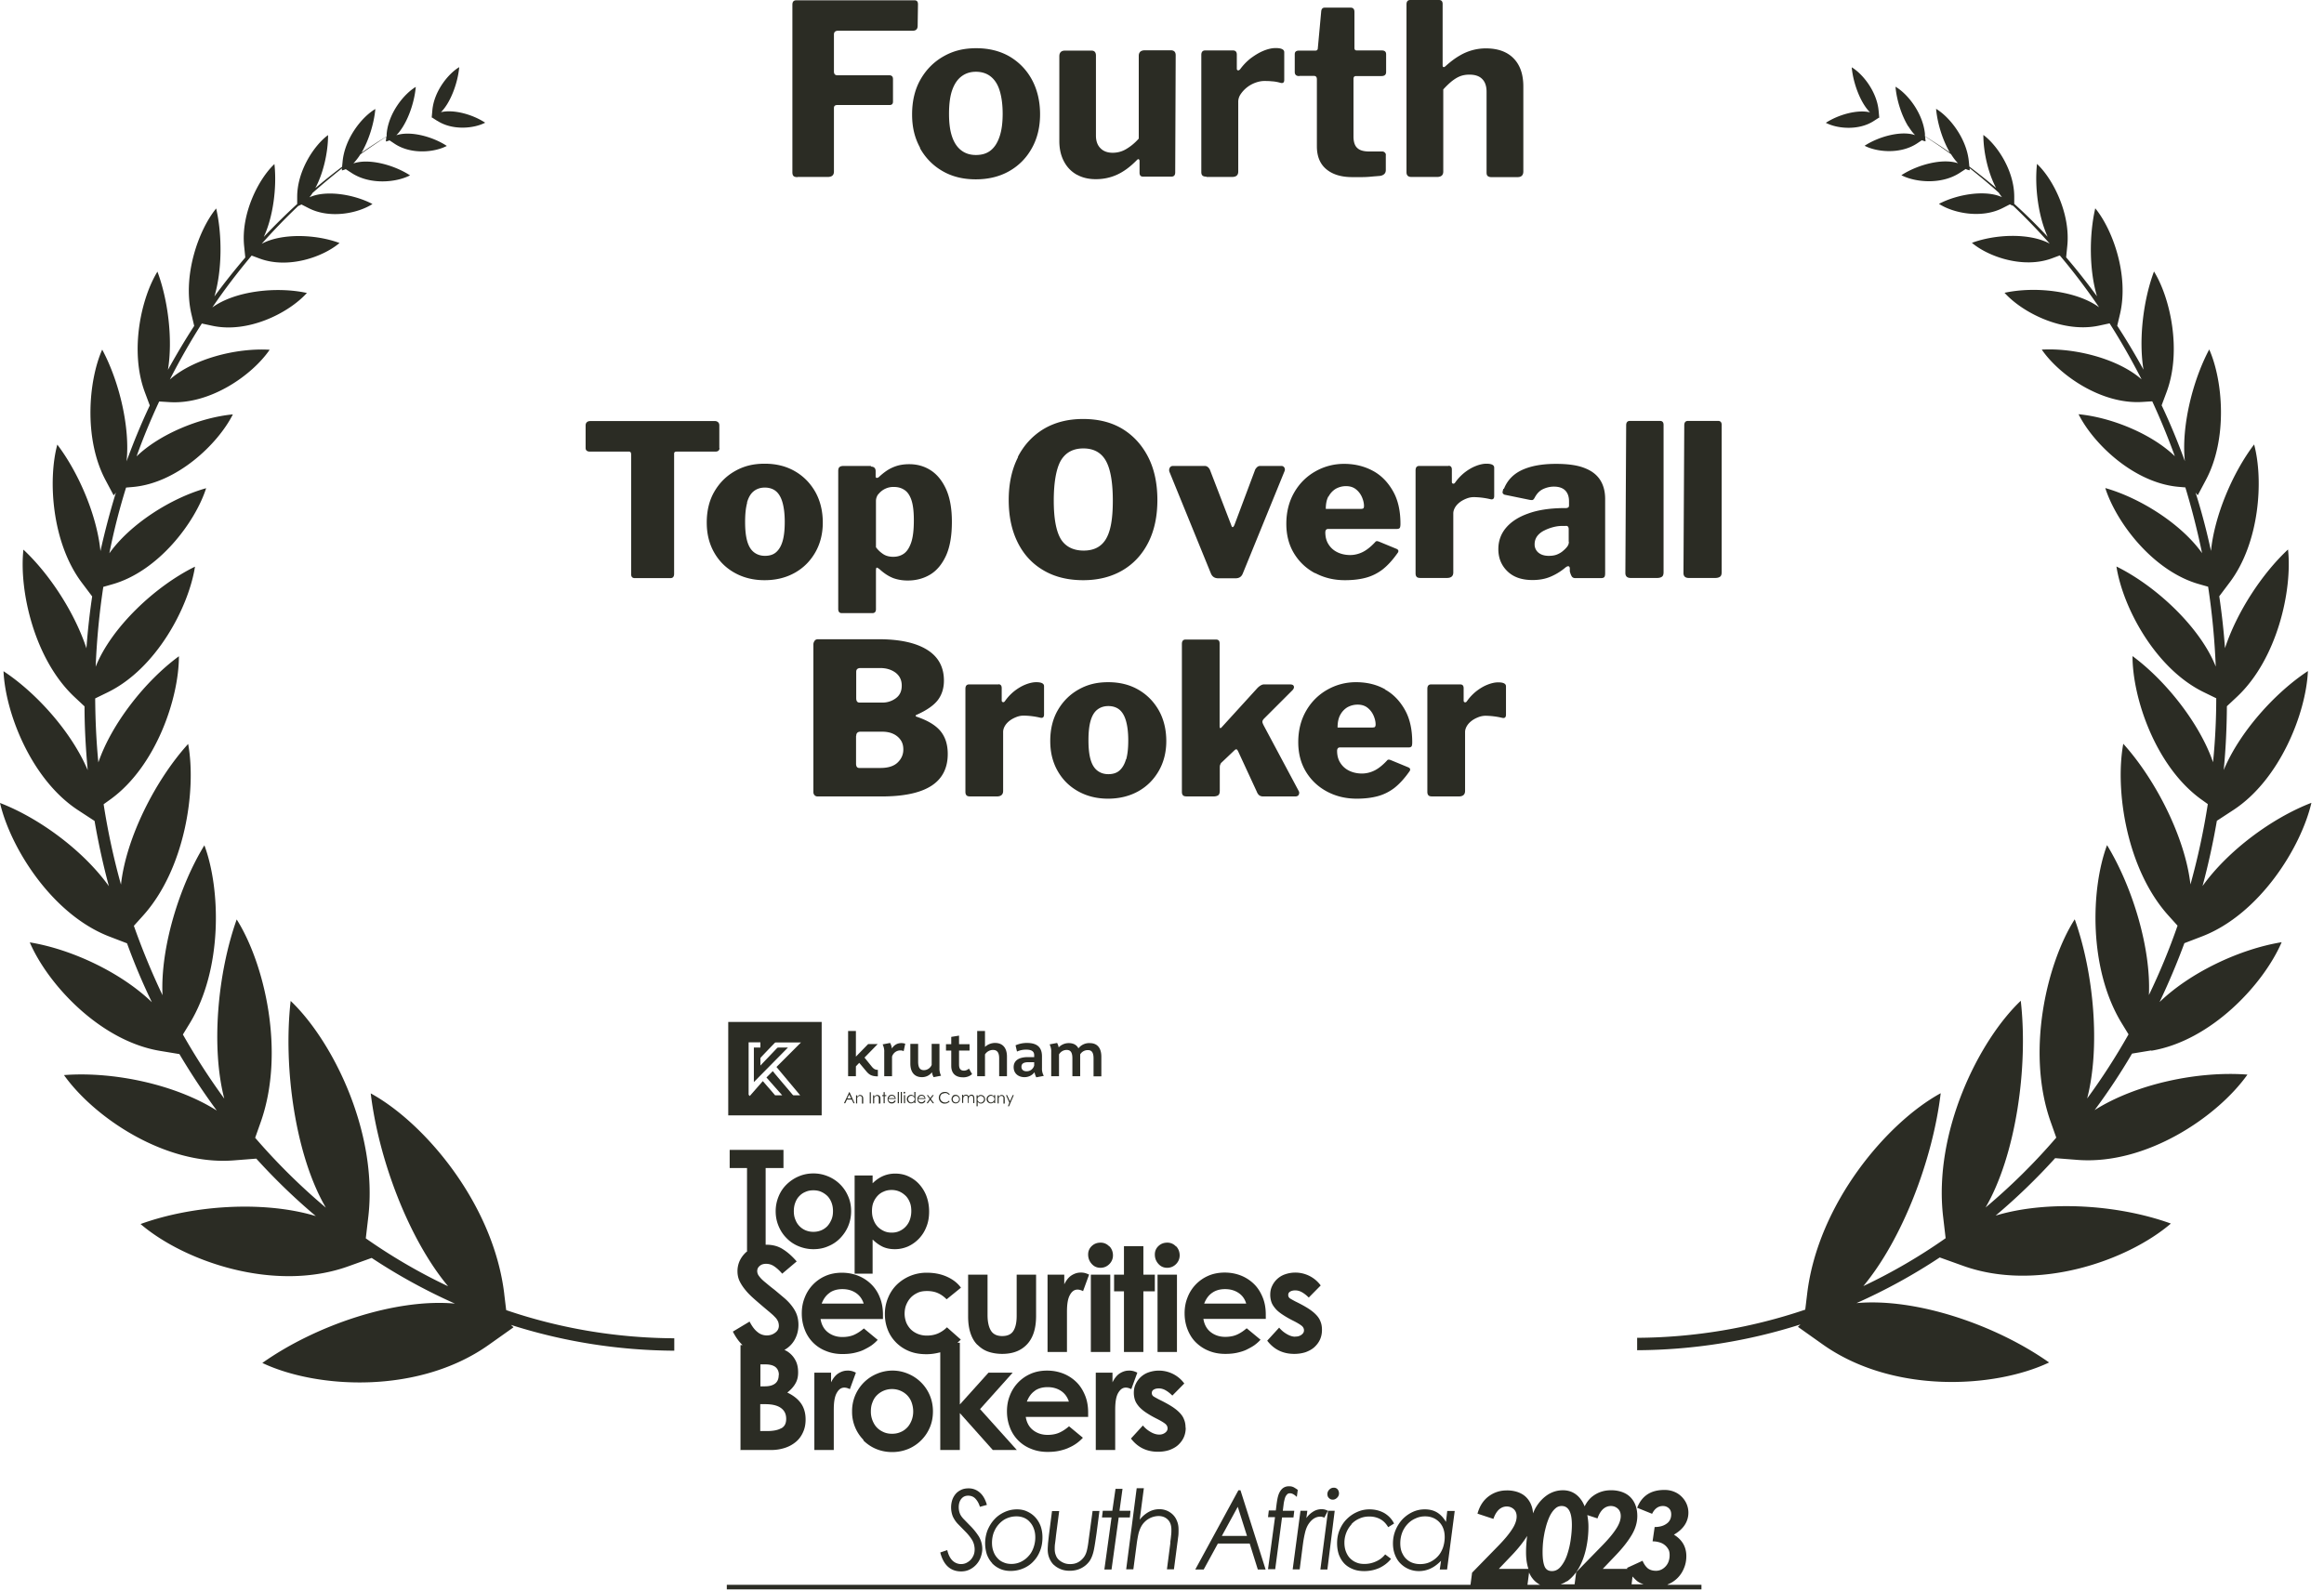 <svg width="146" height="100" viewBox="0 0 146 100" fill="none" xmlns="http://www.w3.org/2000/svg"><path d="M45.75 70.09h5.87v-5.87h-5.87v5.87zm1.28-1.3V65.5h.74v.33h-.41V68l2.14-2.17h-.59c-.04 0-.08.01-.1.04-.33.35-.66.69-.99 1.04l-.05.05v-.43c0-.03.01-.06.03-.08.29-.31.58-.61.87-.91a.09.09 0 01.07-.03h1.58l-1.54 1.54 1.49 1.78h-.42c-.02 0-.03-.02-.05-.03-.34-.41-.69-.81-1.03-1.22-.08-.09-.15-.18-.22-.27l-.4.4.99 1.12h-.43c-.02 0-.04-.02-.05-.04-.23-.27-.47-.54-.7-.81l-.04-.04-.07.08-.07.08-.07.08-.07.08-.07.08-.07.08-.07.08-.07.08-.07.08-.07.08-.07.08-.03.03-.02.02h-.01l-.06-.08zm6.74-1.78l.21-.22.45.54c.17.2.33.31.72.31v-.41c-.14 0-.24-.03-.38-.2l-.46-.57.83-.85h-.6l-.77.79v-1.61h-.49v2.84h.49v-.62zm2.26-1.11a.89.89 0 00-.11-.36l-.47.09c.07.15.11.31.1.48v1.52h.49V66.4c.07-.23.28-.39.52-.39.07 0 .15.01.21.05l.1-.47a.746.746 0 00-.26-.04c-.25 0-.47.14-.59.36l.01-.01zm2.99 1.22V65.6h-.49v1.32c-.08.2-.28.33-.49.33-.25 0-.36-.17-.36-.53V65.6h-.49v1.23c0 .55.26.86.73.86.25 0 .48-.11.63-.31.01.11.05.21.1.31l.47-.09a.988.988 0 01-.1-.48zm.74-1.96v.46h-.33v.4h.33v.96c0 .48.28.72.73.72.21.01.42-.06.58-.2l-.2-.35c-.08.08-.19.13-.31.13-.18 0-.31-.08-.31-.38v-.88h.66v-.4h-.66v-.54l-.49.08zm1.63-.37v2.84h.49v-1.37c.11-.17.3-.28.5-.28.27 0 .39.17.39.53v1.12h.49V66.4c0-.55-.27-.86-.75-.86-.23 0-.46.09-.63.25v-1h-.49zm4.18 2.81a.894.894 0 01-.11-.48v-.74c0-.63-.38-.84-.95-.84-.24 0-.49.05-.71.15l.09.39c.18-.08.37-.12.57-.12.35 0 .51.11.51.35v.12h-.39c-.58 0-.9.22-.9.63 0 .41.31.63.68.63.25 0 .48-.11.63-.31.02.11.06.22.11.32l.47-.09v-.01zm-.6-.64c-.06.22-.26.37-.49.36-.18 0-.31-.1-.31-.28 0-.18.11-.29.44-.29h.36v.21zm1.07-.85v1.52h.49v-1.37c.1-.17.28-.28.48-.28.26 0 .36.17.36.53v1.12h.49v-1.37c.1-.17.28-.27.48-.27.26 0 .36.17.36.53v1.12h.49v-1.23c0-.55-.25-.86-.73-.86a.85.85 0 00-.71.33c-.11-.22-.32-.33-.61-.33-.24 0-.47.1-.63.27a.938.938 0 00-.1-.28l-.47.09c.07.15.11.31.1.48zm-12.43 3.22h.08l-.32-.7h-.02l-.33.7h.08l.11-.23h.3l.11.23h-.01zm-.38-.3l.12-.25.12.25h-.24zm1 .3v-.26c0-.05 0-.1-.02-.15a.193.193 0 00-.17-.11c-.04 0-.07 0-.1.03-.03.02-.06.05-.09.08v-.09h-.07v.51h.07v-.33c0-.04.03-.07.06-.1a.15.15 0 01.11-.04c.03 0 .06 0 .09.03.02.02.04.05.04.08v.37h.07l.01-.02zm.48-.69h-.07v.7h.07v-.7zm.6.69v-.26c0-.05 0-.1-.02-.15a.193.193 0 00-.17-.11c-.04 0-.07 0-.11.03-.03.02-.06.05-.09.08v-.09h-.07v.51h.07v-.33c0-.04.03-.07.06-.1a.15.15 0 01.11-.04c.03 0 .06 0 .08.03.02.02.04.05.04.08v.37h.07l.03-.02zm.11-.45h.09v.45h.07v-.45h.1v-.06h-.1v-.19h-.07v.19h-.09v.06zm.81.02a.251.251 0 00-.21-.1c-.08 0-.16.03-.2.1-.04.05-.06.11-.06.17 0 .07.03.14.07.19.05.06.12.09.2.08.03 0 .07 0 .1-.02.03-.01.06-.03.08-.05.03-.03.05-.05.06-.09l-.06-.03s-.03.05-.06.07c-.02.02-.04.03-.06.04-.02 0-.05.01-.08.01-.05 0-.1-.02-.14-.06a.204.204 0 01-.06-.15h.46a.3.3 0 00-.06-.18l.02.02zm-.4.12s.03-.08.06-.11a.21.21 0 01.13-.05c.03 0 .06 0 .09.02.03.01.05.03.07.05a.3.3 0 01.04.08h-.38l-.01.01zm.64-.4h-.07v.71h.07v-.71zm.19 0h-.07v.71h.07v-.71zm.16-.01s-.03 0-.04.02c-.01.01-.02.02-.02.04 0 .03.03.05.06.05s.05-.03.05-.06-.03-.05-.06-.05h.01zm.04.21h-.07v.51h.07v-.51zm.65.51v-.71h-.07v.29s-.05-.06-.09-.08a.228.228 0 00-.11-.03.273.273 0 00-.27.27c0 .07.03.14.08.19.08.08.2.1.3.05.04-.02.07-.04.09-.08v.09h.07v.01zm-.09-.15s-.04.06-.07.07c-.03.02-.07.03-.1.03-.04 0-.07 0-.1-.03a.178.178 0 01-.07-.08.199.199 0 010-.21c.04-.06.1-.1.18-.1.05 0 .11.02.14.06.04.04.06.09.06.15 0 .04 0 .07-.03.11h-.01zm.68-.28a.251.251 0 00-.21-.1c-.08 0-.16.03-.2.1-.04.05-.06.11-.06.17 0 .07.03.14.07.19.05.06.12.09.2.08.03 0 .07 0 .1-.02.03-.01.06-.03.08-.05.03-.03.05-.05.06-.09l-.06-.03s-.03.05-.06.07c-.02.02-.04.03-.06.04-.02 0-.05.01-.08.01-.05 0-.1-.02-.14-.06a.204.204 0 01-.06-.15h.46a.3.3 0 00-.06-.18l.02.02zm-.4.12s.03-.08.06-.11a.21.21 0 01.13-.05c.03 0 .06 0 .09.02.03.01.05.03.07.05a.3.3 0 01.04.08h-.38l-.01.01zm.9.31h.08l-.2-.27.18-.24h-.08l-.14.19-.14-.19h-.07l.17.24-.19.27h.08l.15-.21.16.21zm.62-.6s.1-.04.15-.04c.05 0 .1 0 .14.03.04.02.08.05.11.09l.05-.04s-.08-.08-.13-.11a.342.342 0 00-.18-.04c-.1 0-.2.03-.27.1s-.11.16-.11.26c0 .09.03.18.09.25.07.08.18.13.29.12.06 0 .12-.01.17-.04.05-.02.1-.06.13-.1l-.05-.04c-.06.07-.15.12-.24.11a.31.31 0 01-.22-.09.288.288 0 01-.09-.21c0-.05.01-.11.04-.15a.29.29 0 01.11-.11l.01.01zm.63.16c-.1.11-.09.27 0 .37.11.11.28.1.38 0 .1-.1.1-.27 0-.37a.252.252 0 00-.2-.09c-.08 0-.15.03-.2.09h.02zm.4.19s0 .07-.03.1c-.02.03-.04.06-.07.07-.06.04-.14.04-.2 0-.03-.02-.06-.04-.07-.07a.204.204 0 01.03-.25c.04-.04.09-.06.14-.06.05 0 .11.02.14.06.04.04.06.09.06.15zm.6.25v-.2c0-.05 0-.11.02-.16a.161.161 0 01.15-.11c.02 0 .05 0 .07.02.02.01.03.03.04.05 0 .04.01.08.01.11v.28h.07v-.28s0-.1-.02-.14a.161.161 0 00-.15-.11c-.04 0-.07.01-.11.03-.03.02-.06.05-.08.09 0-.03-.02-.05-.04-.07a.176.176 0 00-.05-.04c-.02 0-.05-.01-.07-.01-.04 0-.07.01-.11.03-.03.02-.05.04-.07.07v-.09h-.07v.51h.07v-.22s0-.1.02-.14c.01-.03.03-.06.06-.07.03-.02.06-.03.09-.03.02 0 .05 0 .07.02.02.01.03.03.04.05 0 .04.01.08.01.13v.26h.07l-.02.02zm.5.19h.07v-.28s.06.06.09.08c.1.05.22.03.3-.05.05-.05.08-.12.08-.19a.273.273 0 00-.27-.27c-.04 0-.08 0-.11.03-.04.02-.07.05-.09.08v-.09h-.07v.7-.01zm.12-.59s.09-.06.14-.06c.07 0 .14.04.18.1.04.06.04.14 0 .21a.27.27 0 01-.07.08c-.03.02-.06.03-.1.03-.04 0-.07 0-.1-.03a.27.27 0 01-.08-.07.202.202 0 01-.03-.11c0-.06.02-.11.06-.15zm1.05.4v-.51h-.07v.09s-.05-.06-.09-.08a.228.228 0 00-.11-.03.273.273 0 00-.27.27c0 .07.03.14.08.19.08.08.2.1.3.05.04-.02.07-.04.09-.08v.09h.07v.01zm-.09-.15s-.04.06-.07.07c-.03.02-.07.03-.1.03-.04 0-.07 0-.1-.03a.178.178 0 01-.07-.08.199.199 0 010-.21c.04-.06.1-.1.18-.1.05 0 .11.02.14.06.04.04.06.09.06.15 0 .04 0 .07-.03.11h-.01zm.69.15v-.26c0-.05 0-.1-.02-.15a.193.193 0 00-.17-.11c-.04 0-.07 0-.1.03-.03.02-.06.05-.09.08v-.09h-.07v.51h.07v-.33c0-.04.03-.07.06-.1a.15.15 0 01.11-.04c.03 0 .06 0 .09.03.02.02.04.05.04.08v.37h.07l.01-.02zm.27.19l.3-.7h-.07l-.17.39-.18-.39h-.07l.21.47-.09.23h.07zM46.5 91.12h1.96c.31 0 .6-.05.87-.14.27-.09.49-.22.68-.38.19-.16.34-.37.44-.6.11-.24.16-.5.16-.8 0-.4-.1-.74-.29-1.01-.19-.27-.48-.5-.86-.68.23-.18.4-.37.51-.57.12-.2.17-.43.17-.7 0-.31-.06-.57-.18-.78-.12-.22-.28-.39-.49-.53-.06-.04-.13-.07-.19-.1a1.648 1.648 0 00.73-.82c.1-.23.15-.48.15-.76 0-.24-.04-.46-.11-.65s-.18-.37-.31-.54c-.13-.17-.29-.34-.48-.5-.19-.16-.39-.33-.62-.52-.21-.16-.38-.3-.52-.42-.14-.11-.25-.21-.33-.3-.08-.09-.14-.17-.17-.23a.537.537 0 01-.05-.21c0-.13.05-.24.16-.33.1-.09.24-.13.4-.13.18 0 .35.05.51.16.16.11.33.26.5.46l.91-.77c-.26-.3-.54-.56-.84-.75-.3-.2-.65-.3-1.07-.3h-.04V73.4h1.12v-1.14h-3.38v1.14h1.09v5.25s-.05.03-.07.05c-.16.15-.29.32-.39.53-.09.2-.14.42-.14.65 0 .22.04.43.13.62s.22.39.38.58c.16.2.37.4.61.61.24.21.51.44.82.7.11.09.21.18.29.25.08.08.15.15.21.22.05.07.09.14.12.21.02.07.04.15.04.24 0 .17-.07.32-.22.43-.15.12-.33.18-.54.18-.21 0-.42-.07-.59-.22-.18-.14-.34-.36-.49-.65l-1.05.63c.18.35.38.63.61.85h-.13v6.57l-.02.02zm2.42-4.71c0 .23-.07.41-.22.53-.15.12-.37.18-.66.18h-.27v-1.38h.32c.28 0 .49.06.63.17.14.12.21.28.21.49l-.01.01zm.16 3.34c-.2.12-.5.18-.9.18h-.42v-1.69h.31c.44 0 .77.08.99.24.22.16.33.38.33.68 0 .3-.1.48-.31.6v-.01zm3.3-1.16c0-.49.06-.84.19-1.06.12-.22.28-.33.47-.33.07 0 .13.01.19.03.06.02.12.04.16.07l.38-1.04c-.06-.03-.13-.06-.22-.09a.972.972 0 00-.31-.04c-.2 0-.39.06-.58.18-.18.12-.33.31-.45.56v-.61h-1.05v4.86h1.22v-2.53zm1.84 1.91c.23.23.5.42.81.55.31.13.65.2 1.02.2s.7-.07 1.02-.2a2.527 2.527 0 001.35-1.36c.13-.31.19-.64.19-1s-.07-.7-.2-1.01a2.527 2.527 0 00-1.36-1.35 2.488 2.488 0 00-1.96 0 2.527 2.527 0 00-1.56 2.36 2.5 2.5 0 00.73 1.81h-.04zm.59-2.37c.06-.17.15-.32.27-.44a1.335 1.335 0 01.96-.4 1.335 1.335 0 01.96.4c.12.13.21.27.27.44.06.17.1.36.1.57 0 .21-.04.41-.11.58-.07.17-.16.32-.28.44-.12.12-.26.22-.42.28-.16.07-.33.1-.52.1s-.36-.03-.52-.1c-.16-.07-.3-.16-.42-.28-.12-.12-.21-.27-.28-.44a1.5 1.5 0 01-.11-.58c0-.22.03-.4.1-.57z" fill="#2B2C24"/><path d="M59.08 91.12h1.22V88.8l2.07 2.32h1.51l-2.31-2.57 2.05-2.29H62.1l-1.8 2v-3.88h-.15c.07-.07.15-.13.21-.2l-.87-.77c-.16.16-.35.29-.55.38-.2.09-.44.14-.72.14-.21 0-.4-.04-.57-.11-.17-.07-.32-.17-.44-.29a1.39 1.39 0 01-.28-.43c-.06-.17-.1-.35-.1-.54 0-.19.03-.39.1-.56.07-.17.16-.32.28-.45.12-.13.27-.23.44-.31.17-.08.37-.11.59-.11.27 0 .51.05.7.14.2.09.37.22.53.38l.9-.73c-.2-.28-.49-.51-.86-.68-.37-.17-.79-.26-1.28-.26a2.672 2.672 0 00-1.9.76c-.23.23-.41.5-.54.82-.13.31-.2.65-.2 1.01s.06.68.18.99c.12.31.3.58.53.81.23.23.5.41.82.54.32.13.68.19 1.08.19.32 0 .61-.05.87-.12v6.15l.01-.01z" fill="#2B2C24"/><path d="M66.55 91.17c.22-.05.43-.11.61-.2a2.543 2.543 0 00.87-.62l-.87-.72c-.21.18-.41.31-.61.4-.2.09-.45.14-.74.14-.35 0-.65-.1-.9-.29-.25-.19-.41-.47-.47-.84h3.92v-.28c0-.38-.06-.74-.19-1.06-.13-.32-.3-.6-.53-.83a2.5 2.5 0 00-.81-.54c-.32-.13-.67-.2-1.05-.2s-.74.07-1.05.21a2.431 2.431 0 00-1.3 1.39c-.12.31-.17.63-.17.96 0 .35.06.69.18 1a2.303 2.303 0 001.32 1.35c.31.13.66.2 1.05.2.27 0 .51-.02.74-.07zm-1.53-3.78c.22-.15.49-.22.79-.22.33 0 .61.08.85.24.24.16.4.39.49.67h-2.64c.12-.31.29-.54.52-.69h-.01zm5.04 1.2c0-.49.06-.84.19-1.06.13-.22.28-.33.47-.33.07 0 .13.01.19.03.06.02.12.04.16.07l.38-1.04c-.06-.03-.13-.06-.22-.09a.972.972 0 00-.31-.04c-.2 0-.39.06-.58.18-.18.12-.33.31-.45.56v-.61h-1.05v4.86h1.22v-2.53zm4.42 1.14c0-.2-.03-.38-.1-.54-.06-.16-.16-.3-.3-.44-.14-.14-.31-.27-.52-.4-.21-.13-.47-.27-.76-.41-.13-.07-.24-.13-.32-.18a.25.25 0 01-.12-.22c0-.1.04-.17.13-.22.09-.05.19-.07.31-.07.15 0 .29.04.43.12.14.08.28.19.42.33l.75-.76a1.974 1.974 0 00-2.24-.7 1.391 1.391 0 00-.82.75c-.08.17-.11.35-.11.54 0 .17.03.33.08.47.05.14.14.27.25.4.12.13.26.25.44.37s.4.25.66.38.44.24.54.32c.1.08.15.18.15.29 0 .11-.05.2-.16.28a.59.59 0 01-.38.11c-.15 0-.33-.05-.52-.16s-.35-.24-.49-.41l-.75.82c.43.56.99.83 1.7.83.27 0 .51-.04.72-.11.21-.08.4-.18.55-.32.15-.14.27-.3.35-.48.08-.18.12-.38.12-.6l-.01.01zm30.31 9.83a1.803 1.803 0 001-1.01c.1-.23.15-.49.15-.76 0-.58-.26-1.03-.78-1.35.3-.17.53-.38.68-.61a1.401 1.401 0 00-.17-1.75 1.37 1.37 0 00-.48-.33c-.19-.08-.39-.12-.62-.12-.45 0-.81.1-1.09.29-.28.19-.49.47-.63.83l.94.38c.16-.33.39-.49.68-.49.15 0 .27.05.37.14.1.09.15.22.15.38 0 .26-.1.46-.29.59-.19.14-.44.21-.75.21l-.13.9c.15 0 .29.02.42.06a.907.907 0 01.57.44c.06.1.08.23.08.37 0 .14-.02.26-.06.38-.04.12-.1.22-.18.31-.08.09-.17.16-.27.21-.1.05-.22.08-.34.08-.23 0-.41-.06-.54-.17-.13-.12-.23-.27-.31-.46l-.98.45.03.06h-1.55l.82-.86c.45-.47.78-.9 1.01-1.29.23-.39.34-.79.34-1.17 0-.23-.03-.44-.1-.64s-.17-.37-.31-.52c-.14-.15-.31-.26-.52-.34a2.03 2.03 0 00-.73-.12c-.44 0-.82.13-1.15.38-.21.16-.37.38-.5.63-.06-.15-.13-.29-.22-.41-.14-.2-.31-.35-.5-.45-.19-.1-.41-.15-.64-.15-.34 0-.65.09-.94.27-.28.18-.53.43-.74.77-.08.12-.14.27-.2.41-.01-.16-.04-.32-.09-.46-.07-.2-.17-.37-.31-.52-.14-.15-.31-.26-.52-.34a2.03 2.03 0 00-.73-.12c-.44 0-.82.13-1.15.38-.33.25-.56.61-.69 1.08l1 .33c.08-.24.19-.43.33-.57.15-.14.32-.21.51-.21.17 0 .32.06.44.17.12.11.18.27.18.46 0 .23-.09.5-.28.79-.19.3-.48.65-.88 1.06l-1.64 1.68-.1.76h3.58l.1-.77c.06.13.12.25.2.35.14.19.31.32.49.42H45.66v.29h61.23v-.29h-2.14l.04-.03zm-10.62-.98l.82-.86c.41-.43.72-.83.95-1.2-.04.32-.07.65-.07 1.02 0 .41.05.75.15 1.05h-1.85v-.01zm2.77-1.66c.02-.22.06-.44.1-.65.05-.21.1-.42.17-.62s.14-.37.23-.52c.09-.15.19-.27.3-.36.11-.09.23-.13.37-.13.43 0 .64.4.64 1.19 0 .31-.03.63-.08.97-.05.34-.13.65-.23.94-.1.29-.24.53-.39.71-.16.19-.34.28-.55.28-.23 0-.39-.1-.47-.31-.08-.2-.12-.5-.12-.89 0-.19.01-.4.03-.62v.01zm1.5 2.46c.3-.21.55-.5.75-.85.2-.35.35-.76.45-1.21.1-.45.15-.91.15-1.38 0-.27-.03-.5-.07-.73l.64.21c.08-.24.19-.43.33-.57.15-.14.32-.21.51-.21.17 0 .32.06.44.17.12.11.18.27.18.46 0 .23-.09.5-.28.79-.19.3-.48.65-.88 1.06l-1.64 1.68-.1.76h3.58l.06-.49c.1.11.2.22.32.31.11.08.24.13.37.18h-5.21c.13-.05.26-.1.38-.19l.02.01z" fill="#2B2C24"/><path d="M60.82 93.99c.18 0 .34.06.46.19s.22.3.28.51l.44-.12c-.1-.35-.25-.61-.45-.78-.2-.17-.43-.26-.7-.26-.18 0-.34.03-.48.1-.14.07-.25.15-.34.26-.09.11-.16.23-.21.38a1.551 1.551 0 00.04 1.03c.08.17.19.34.34.49l.45.46a2.982 2.982 0 01.43.54c.05.09.08.17.11.27.02.09.04.19.04.3 0 .14-.02.26-.07.38-.05.11-.11.21-.19.29-.08.08-.17.14-.27.19a.775.775 0 01-.85-.14c-.15-.14-.27-.36-.34-.67l-.44.15c.1.39.26.69.48.89.22.2.5.3.83.3.2 0 .38-.04.54-.12a1.385 1.385 0 00.69-.77c.06-.17.1-.34.1-.52 0-.27-.07-.52-.2-.76a4.06 4.06 0 00-.6-.74l-.34-.35c-.12-.12-.21-.24-.26-.36-.05-.12-.08-.26-.08-.42 0-.22.06-.4.17-.53.11-.13.25-.19.42-.19zm1.5 4.24c.14.15.31.27.51.36.2.09.42.13.66.13.3 0 .57-.06.82-.17.25-.11.46-.26.63-.45.18-.19.31-.41.41-.67.1-.26.14-.53.14-.82 0-.26-.04-.5-.12-.72-.08-.21-.2-.4-.34-.55-.14-.15-.31-.27-.51-.36-.19-.09-.41-.13-.63-.13-.28 0-.54.06-.78.17-.24.11-.46.26-.64.46-.18.19-.32.42-.43.68a2.32 2.32 0 00-.04 1.53c.08.21.19.39.33.54h-.01zm.12-1.94c.08-.21.19-.38.33-.53.14-.15.3-.27.49-.35.19-.08.39-.12.6-.12.17 0 .32.03.47.09.14.06.27.15.37.27.11.12.19.25.25.42.06.16.09.34.09.54 0 .23-.04.44-.11.64s-.17.38-.31.53c-.13.15-.29.27-.47.36-.18.09-.39.14-.61.14-.18 0-.35-.03-.5-.1a.945.945 0 01-.38-.27c-.11-.12-.19-.25-.25-.42-.06-.16-.09-.34-.09-.53 0-.24.04-.47.12-.68v.01zm3.76 2.04c.12.12.27.21.44.28.17.07.36.1.56.1.26 0 .5-.05.72-.16.22-.11.39-.26.53-.45.12-.18.21-.41.27-.7.06-.29.11-.65.17-1.06l.18-1.39h-.43l-.25 1.84c-.03.27-.07.49-.11.65-.04.16-.1.3-.19.42-.1.13-.22.24-.37.32-.15.08-.32.11-.49.11-.14 0-.27-.02-.39-.07s-.22-.11-.31-.19a.691.691 0 01-.2-.3c-.05-.12-.07-.25-.07-.39 0-.09 0-.21.02-.34.02-.14.04-.3.06-.5l.2-1.54h-.45l-.18 1.4c-.03.24-.05.45-.07.62-.01.17-.02.3-.02.38 0 .2.03.38.1.55.07.17.16.31.28.43v-.01zm3.63.3l.45-3.27h.7l.04-.42h-.69l.19-1.38h-.44l-.2 1.38h-.6l-.05.42h.6l-.45 3.27h.45zm3.7-1.7l-.22 1.69h.44l.22-1.68c.02-.12.03-.25.05-.38.02-.13.02-.28.02-.44 0-.2-.03-.38-.1-.54a1.11 1.11 0 00-.26-.4 1.193 1.193 0 00-.85-.34c-.24 0-.46.06-.66.17-.2.11-.4.27-.57.49l.26-1.98h-.45l-.66 5.1h.45l.21-1.59c.03-.24.07-.45.11-.64.05-.19.11-.35.19-.49a1.268 1.268 0 011.07-.63c.25 0 .44.08.59.23.15.15.22.36.22.63 0 .12 0 .24-.02.37-.01.13-.03.27-.05.42l.01.01zm4.27-3.28l-2.71 4.98h.53l.89-1.63h2l.51 1.63h.49l-1.58-4.98h-.13zm-1.04 2.87l1-1.83.58 1.83h-1.58zm3.35 2.11l.43-3.27h.72l.05-.42h-.72l.05-.4c.01-.1.03-.19.05-.27.02-.08.04-.16.07-.22.03-.06.07-.11.11-.15.04-.04.1-.06.17-.06s.14.02.21.06c.07.04.15.1.22.17l.06-.44c-.07-.06-.16-.11-.24-.16a.604.604 0 00-.3-.07.62.62 0 00-.37.1c-.1.07-.17.16-.23.27-.06.11-.1.24-.13.38s-.05.29-.07.44l-.04.33h-.44l-.05.42h.44l-.44 3.27h.46l-.01.02zm1.74-1.56c.04-.31.09-.57.15-.81.06-.23.15-.43.29-.6.09-.11.19-.2.3-.26.11-.06.23-.09.34-.09.06 0 .11 0 .15.02.05.01.09.03.12.04l.22-.43s-.1-.05-.17-.07a.802.802 0 00-.23-.03.98.98 0 00-.52.15c-.16.1-.31.23-.43.41l.06-.46h-.43l-.49 3.68h.44l.2-1.56v.01zm2-2.13h-.42l-.48 3.69h.44l.46-3.69zm.27-1.09c0-.1-.03-.19-.09-.26a.296.296 0 00-.24-.1c-.11 0-.2.04-.28.12-.08.08-.12.18-.12.28 0 .1.03.19.1.25.07.07.14.1.24.1.1 0 .19-.04.27-.12.08-.08.12-.17.12-.28v.01zm.78 1.93c.14-.15.31-.27.5-.35.19-.09.4-.13.63-.13.26 0 .49.06.69.17.2.11.36.28.49.5l.37-.23c-.14-.28-.35-.5-.62-.66-.27-.15-.58-.23-.93-.23-.28 0-.54.06-.78.17-.25.11-.46.26-.65.45s-.33.41-.44.67c-.11.26-.16.54-.16.84 0 .26.04.5.11.71.08.21.19.4.33.55.14.15.32.27.54.36.21.09.45.13.73.13.34 0 .66-.07.95-.2.29-.14.53-.32.73-.57l-.37-.28a1.477 1.477 0 01-.57.44 1.722 1.722 0 01-.75.16c-.19 0-.36-.03-.51-.1-.15-.06-.28-.16-.39-.27-.11-.12-.19-.26-.25-.42-.06-.16-.09-.35-.09-.54a1.695 1.695 0 01.45-1.16l-.01-.01zm6.01 2.85l.48-3.68h-.47l-.08.69c-.15-.26-.34-.46-.55-.59-.21-.13-.47-.2-.78-.2-.26 0-.51.05-.75.16s-.45.26-.64.45c-.18.19-.33.42-.44.68-.11.26-.17.54-.17.85 0 .25.04.49.12.7.08.21.19.4.34.55a1.612 1.612 0 001.17.49c.52 0 .98-.22 1.39-.65l-.08.55h.46zm-.58-.83c-.14.15-.3.27-.49.36-.19.09-.4.13-.63.13-.18 0-.34-.03-.5-.09a1.16 1.16 0 01-.39-.26c-.11-.11-.19-.25-.26-.41-.06-.16-.09-.34-.09-.54 0-.24.04-.47.12-.68.08-.21.2-.39.34-.54.14-.15.31-.27.5-.35.19-.09.39-.13.6-.13.18 0 .34.03.49.09a1.16 1.16 0 01.65.67c.06.16.09.34.09.54 0 .24-.04.46-.11.67-.08.21-.18.39-.32.54zM52.01 73.92c-.29-.12-.59-.18-.91-.18-.32 0-.63.06-.91.18-.29.12-.54.29-.76.5-.22.21-.39.46-.51.75s-.19.6-.19.94c0 .34.06.64.18.93.12.29.28.54.5.76.21.22.46.39.75.51s.6.19.94.19c.34 0 .65-.06.94-.19.29-.12.54-.29.75-.51.21-.22.38-.47.5-.76.12-.29.18-.6.18-.93 0-.33-.06-.65-.19-.94a2.318 2.318 0 00-1.27-1.25zm.22 2.73c-.07.16-.15.29-.26.41-.11.11-.24.2-.39.26-.15.06-.31.09-.48.09-.17 0-.33-.03-.48-.09a1.16 1.16 0 01-.65-.67c-.07-.16-.1-.34-.1-.54s.03-.37.09-.53c.06-.16.14-.3.25-.41.11-.12.24-.21.39-.27.15-.07.32-.1.5-.1s.35.03.5.1c.15.07.28.16.39.27.11.12.19.25.25.41.06.16.09.33.09.53s-.03.38-.1.54zm2.6 1.25c.2.2.42.35.63.45.22.1.47.15.76.15.29 0 .56-.06.82-.17a2.22 2.22 0 001.16-1.24c.12-.29.17-.61.17-.96s-.06-.67-.17-.97c-.11-.29-.27-.54-.46-.75-.19-.21-.42-.37-.68-.49-.26-.12-.54-.17-.82-.17-.54 0-1.01.2-1.42.61v-.49h-1.13v6.17h1.13v-2.13l.01-.01zm.04-2.33c.06-.16.15-.3.26-.42.11-.12.24-.21.39-.27.15-.07.32-.1.5-.1s.36.04.51.11c.15.07.28.17.39.28.11.12.19.26.25.42.06.16.08.34.08.52s-.03.37-.09.54a1.214 1.214 0 01-.65.71c-.15.07-.31.1-.49.1s-.34-.03-.49-.1c-.15-.07-.28-.16-.39-.27-.11-.12-.2-.26-.26-.43-.07-.17-.1-.35-.1-.56 0-.21.03-.38.09-.54v.01zm-3 9.32c.31.13.66.2 1.05.2.27 0 .51-.02.74-.07.22-.05.43-.11.61-.2.18-.09.35-.18.49-.28.15-.11.27-.22.38-.34l-.87-.72c-.21.18-.41.31-.61.4-.2.09-.45.14-.74.14-.35 0-.65-.1-.9-.29-.25-.19-.41-.47-.47-.84h3.92v-.28c0-.38-.06-.74-.19-1.06-.12-.32-.3-.6-.53-.83a2.5 2.5 0 00-.81-.54c-.32-.13-.67-.2-1.05-.2s-.74.07-1.05.21a2.431 2.431 0 00-1.3 1.39c-.12.31-.17.63-.17.96 0 .35.06.69.18 1a2.303 2.303 0 001.32 1.35zm.26-3.66c.22-.15.49-.22.79-.22.33 0 .61.08.85.24.24.16.4.39.49.67h-2.64c.12-.31.29-.54.52-.69h-.01zm9.28 3.28c.19.19.41.34.67.43.26.09.56.14.88.14.67 0 1.19-.2 1.57-.61.38-.41.56-1 .56-1.78V80.1h-1.22v2.59c0 .42-.07.73-.21.95-.14.22-.38.32-.7.32-.32 0-.56-.11-.7-.33-.14-.22-.22-.55-.22-.99V80.1h-1.22v2.62c0 .41.05.76.15 1.06.1.3.24.54.43.73h.01zm4.4.45h1.22v-2.53c0-.49.06-.84.19-1.06.12-.22.28-.33.47-.33.07 0 .13.01.19.03.06.02.12.04.16.07l.38-1.04c-.06-.03-.13-.06-.22-.09a.972.972 0 00-.31-.04c-.2 0-.39.06-.58.18-.18.12-.33.31-.45.56v-.61h-1.05v4.86zm3.94-4.86h-1.22v4.86h1.22V80.1zm-.06-1.77a.72.72 0 00-.55-.24c-.22 0-.4.07-.55.21-.15.14-.23.32-.23.53 0 .23.07.42.22.59.15.17.33.25.56.25.21 0 .4-.08.55-.23.15-.15.23-.34.23-.55 0-.21-.07-.41-.22-.57l-.01.01zm2.14 6.63v-3.81h.72V80.1h-.72v-1.79h-1.22v1.79h-.62v1.05h.62v3.81h1.22zm2.11-4.86h-1.22v4.86h1.22V80.1zm-.06-1.77a.72.72 0 00-.55-.24c-.22 0-.4.07-.55.21-.15.14-.23.32-.23.53 0 .23.07.42.22.59.15.17.33.25.56.25.21 0 .4-.08.55-.23.15-.15.23-.34.23-.55 0-.21-.07-.41-.22-.57l-.01.01zm5.64 4.41v-.14c0-.38-.06-.74-.19-1.06-.13-.32-.3-.6-.53-.83a2.5 2.5 0 00-.81-.54c-.32-.13-.67-.2-1.05-.2s-.74.07-1.05.21a2.431 2.431 0 00-1.3 1.39c-.12.31-.17.63-.17.96 0 .35.06.69.18 1 .12.31.29.59.51.81.22.22.49.41.81.54.31.13.66.2 1.05.2.27 0 .51-.02.74-.07.22-.05.43-.11.61-.2.18-.09.35-.18.49-.28.15-.11.27-.22.38-.34l-.87-.72c-.21.18-.41.31-.61.4-.2.09-.45.14-.74.14-.35 0-.65-.1-.9-.29-.25-.19-.41-.47-.47-.84h3.92v-.14zm-3.87-.82c.12-.31.29-.54.52-.69.22-.15.49-.22.79-.22.33 0 .61.08.85.24.24.16.4.39.48.67h-2.64zM81.37 84c-.16 0-.33-.05-.52-.16s-.35-.24-.49-.41l-.75.82c.43.56.99.83 1.7.83.27 0 .51-.04.72-.11.21-.08.4-.18.55-.32.15-.14.27-.3.35-.48.08-.18.12-.38.12-.6 0-.2-.03-.38-.1-.54-.06-.16-.16-.3-.3-.44-.14-.14-.31-.27-.52-.4-.21-.13-.47-.27-.76-.41-.13-.07-.24-.13-.32-.18a.25.25 0 01-.12-.22c0-.1.04-.17.13-.22.09-.05.19-.07.31-.07.15 0 .29.04.43.12.14.08.28.19.42.33l.75-.76a1.974 1.974 0 00-2.24-.7 1.391 1.391 0 00-.82.75c-.08.17-.11.35-.11.54 0 .17.03.33.08.47.05.14.14.27.25.4.11.13.26.25.44.37s.4.25.66.38.44.24.54.32c.1.08.15.18.15.29 0 .11-.05.2-.16.28a.59.59 0 01-.38.11l-.01.01zm33.34-76.28c.71.37 2.06.5 3.01-.12l.31-.2h.03l-.04-.44c-.11-1.21-1-2.32-1.69-2.73.09 1 .55 2.24 1.15 2.83-.79-.19-1.98.14-2.78.66h.01zm20.44 58.31c3.74-.62 7.04-4.15 8.19-6.82-2.63.43-5.73 1.89-7.67 3.76.57-1.2 1.09-2.43 1.56-3.7l1.12-.43c3.57-1.38 6.19-5.53 6.86-8.39-2.49.96-5.25 3.01-6.84 5.23.36-1.34.66-2.71.9-4.1l1.04-.68c2.92-1.91 4.56-6.08 4.68-8.73-2.11 1.39-4.31 3.87-5.29 6.22.13-1.32.19-2.66.2-4.01l.63-.59c2.53-2.37 3.49-6.69 3.21-9.26-1.65 1.54-3.22 3.95-3.96 6.2-.08-1.1-.2-2.18-.36-3.26l.64-.85c1.9-2.5 2.15-6.46 1.55-8.69-1.35 1.78-2.49 4.47-2.71 6.69-.27-1.25-.59-2.47-.97-3.67.04.06.09.12.14.17l.5-.94c1.4-2.61 1.08-6.28.22-8.22-1.06 1.99-1.76 4.89-1.53 7.02-.44-1.2-.92-2.37-1.46-3.51l.31-.83c.97-2.6.23-5.93-.79-7.58-.68 1.82-.97 4.29-.66 6.17-.52-.95-1.07-1.87-1.65-2.76l.18-.76c.56-2.44-.47-5.29-1.56-6.62-.39 1.69-.38 3.91.11 5.53-.62-.84-1.26-1.66-1.94-2.45l.07-.69c.22-2.04-.89-4.23-1.9-5.18-.16 1.46.09 3.32.67 4.58-.67-.72-1.37-1.41-2.1-2.07v-.45c0-1.63-1.06-3.23-1.94-3.88 0 1.08.3 2.4.8 3.33-.55-.46-1.11-.91-1.68-1.34l-.03-.3c-.13-1.47-1.22-2.83-2.06-3.33.08.91.41 1.97.87 2.75-.51-.36-1.04-.7-1.57-1.03v-.15c-.13-1.31-1.09-2.52-1.85-2.96.07.82.37 1.79.8 2.49l-.03-.02.04.02c.13.21.27.4.42.55-.85-.29-2.25.07-3.17.67.77.4 2.23.54 3.27-.13l.33-.22c.07.03.15.06.23.07l-.03-.3c.55.35 1.09.72 1.63 1.11.14.22.28.41.44.57-.96-.33-2.53.08-3.56.75.87.45 2.51.61 3.67-.15l.37-.24c.08.04.17.07.25.08v-.13c.62.49 1.23 1 1.83 1.54.06.1.13.19.2.28-1.02-.47-2.77-.2-3.96.42.91.59 2.69.95 4.03.25l.43-.22c.06.04.13.07.2.09.8.76 1.56 1.55 2.3 2.38-1.24-.67-3.37-.61-4.89-.05 1.06.89 3.24 1.63 5.01.98l.51-.19c.88 1.04 1.7 2.13 2.47 3.26-1.4-1.03-4.01-1.33-5.94-.91 1.15 1.27 3.7 2.55 5.95 2.06l.65-.14c.72 1.13 1.39 2.31 2.01 3.52-1.45-1.28-4.16-1.99-6.27-1.87 1.1 1.6 3.73 3.44 6.29 3.29l.65-.04c.52 1.12.99 2.27 1.42 3.45-1.46-1.41-3.98-2.44-6.05-2.64.95 1.89 3.49 4.3 6.25 4.56l.46.04c.41 1.35.76 2.73 1.05 4.13-1.3-1.83-3.87-3.46-6.08-4.09.7 2.19 3.02 5.23 5.9 6.04l.56.16c.25 1.64.41 3.32.48 5.02-.96-2.44-3.72-5.05-6.24-6.29.4 2.56 2.43 6.4 5.47 7.89l.8.39c0 1.36-.07 2.7-.2 4.02-.84-2.44-2.97-5.13-5.06-6.67 0 2.65 1.45 6.9 4.27 8.97l.46.33a43.95 43.95 0 01-1.09 5.05c-.33-2.93-2.17-6.57-4.22-8.84-.53 2.89.19 7.88 2.86 10.82l.55.61c-.52 1.5-1.12 2.95-1.8 4.36.14-2.93-1.03-6.8-2.63-9.42-1.02 2.73-1.18 7.78.94 11.22l.41.67c-.79 1.4-1.66 2.75-2.6 4.03.84-3.23.42-7.9-.78-11.26-1.76 2.76-3.08 8.35-1.5 12.76l.34.96a38.333 38.333 0 01-4.44 4.39c1.89-3.26 2.69-8.77 2.21-12.99-2.63 2.5-5.49 8.23-4.88 13.55l.16 1.37a35.175 35.175 0 01-5.17 3.01c2.46-2.96 4.36-7.95 4.86-12.12-3.34 1.82-7.71 6.91-8.39 12.61l-.12.99a33.464 33.464 0 01-10.56 1.77v.78c3.56-.02 7-.58 10.26-1.62-.05.05-.11.1-.16.15l1.58 1.12c4.41 3.11 10.78 2.74 14.2 1.12-3.39-2.39-8.39-4.07-12.1-3.73a35.88 35.88 0 005.23-2.87l1.45.52c4.65 1.68 10.33-.3 13.07-2.65-3.32-1.2-7.77-1.48-11.01-.5 1.32-1.11 2.57-2.32 3.74-3.61l1.41.11c4.31.33 8.78-2.7 10.67-5.36-3.11-.24-7.01.59-9.6 2.23.84-1.13 1.63-2.32 2.35-3.55l1.21-.2v.02zM31.68 81.32c-.68-5.7-5.05-10.79-8.39-12.61.5 4.18 2.4 9.17 4.86 12.12-1.8-.85-3.53-1.86-5.17-3.01l.16-1.37c.61-5.32-2.25-11.05-4.88-13.55-.48 4.23.31 9.74 2.21 12.99-1.58-1.33-3.07-2.8-4.44-4.39l.34-.96c1.57-4.41.25-9.99-1.5-12.76-1.2 3.37-1.62 8.03-.78 11.26a42 42 0 01-2.6-4.03l.41-.67c2.11-3.44 1.96-8.49.94-11.22-1.6 2.61-2.77 6.49-2.63 9.42-.67-1.41-1.27-2.86-1.8-4.36l.55-.61c2.67-2.94 3.39-7.93 2.86-10.82-2.06 2.27-3.9 5.91-4.22 8.84a43.95 43.95 0 01-1.09-5.05l.46-.33c2.83-2.07 4.27-6.32 4.27-8.97-2.1 1.54-4.22 4.22-5.06 6.67-.13-1.32-.19-2.66-.2-4.02l.8-.39c3.04-1.49 5.07-5.33 5.47-7.89-2.51 1.23-5.27 3.84-6.24 6.29.07-1.7.23-3.38.48-5.02l.56-.16c2.88-.81 5.2-3.86 5.9-6.04-2.22.62-4.78 2.26-6.08 4.09.28-1.41.63-2.78 1.05-4.13l.46-.04c2.75-.26 5.3-2.68 6.25-4.56-2.07.2-4.59 1.23-6.05 2.64.42-1.18.9-2.33 1.42-3.45l.65.04c2.56.16 5.19-1.69 6.29-3.29-2.11-.13-4.82.58-6.27 1.87.62-1.21 1.29-2.39 2.01-3.52l.65.14c2.25.49 4.8-.79 5.95-2.06-1.93-.42-4.53-.12-5.94.91.77-1.14 1.6-2.22 2.47-3.26l.51.19c1.78.66 3.96-.09 5.01-.98-1.51-.56-3.65-.62-4.89.05.74-.83 1.5-1.62 2.3-2.38.07-.02.13-.06.2-.09l.43.22c1.34.7 3.12.34 4.03-.25-1.19-.62-2.94-.89-3.96-.42.07-.09.14-.18.2-.28.6-.53 1.21-1.04 1.84-1.54v.13c.07-.02.16-.04.24-.08l.37.24c1.16.76 2.8.6 3.67.15-1.03-.67-2.6-1.08-3.56-.75.15-.16.3-.35.44-.57.53-.38 1.08-.75 1.63-1.11l-.03.3c.08-.01.15-.04.23-.07l.33.22c1.03.68 2.49.54 3.27.13-.91-.6-2.31-.96-3.17-.67.15-.15.29-.34.42-.55.43-.7.73-1.67.8-2.49-.75.45-1.72 1.65-1.83 2.96v.15c-.54.33-1.07.67-1.58 1.03.46-.78.79-1.85.87-2.75-.85.5-1.93 1.85-2.06 3.33l-.03.3c-.57.43-1.13.88-1.68 1.34.5-.93.8-2.24.8-3.33-.88.64-1.94 2.25-1.94 3.88v.45c-.72.66-1.42 1.35-2.1 2.07.59-1.26.83-3.12.67-4.58-1.01.95-2.12 3.14-1.9 5.18l.07.69c-.67.79-1.32 1.6-1.94 2.45.48-1.62.5-3.84.11-5.53-1.09 1.33-2.12 4.18-1.56 6.62l.18.76c-.58.89-1.13 1.82-1.65 2.76.31-1.88.02-4.35-.66-6.17-1.02 1.66-1.76 4.98-.79 7.58l.31.83c-.54 1.14-1.02 2.31-1.46 3.51.23-2.13-.46-5.03-1.53-7.02-.86 1.94-1.18 5.61.22 8.22l.5.94c.05-.05.09-.11.14-.17-.37 1.2-.69 2.42-.97 3.67-.22-2.23-1.36-4.91-2.71-6.69-.6 2.22-.35 6.18 1.55 8.69l.64.85c-.16 1.07-.28 2.16-.36 3.26-.74-2.24-2.31-4.66-3.96-6.2-.28 2.58.68 6.89 3.21 9.26l.63.59c0 1.35.08 2.69.2 4.01-.99-2.35-3.18-4.83-5.29-6.22.12 2.65 1.76 6.82 4.68 8.73l1.04.68c.24 1.39.54 2.76.9 4.1-1.59-2.22-4.35-4.27-6.84-5.23.67 2.86 3.29 7.01 6.86 8.39l1.12.43c.46 1.27.98 2.5 1.56 3.7-1.94-1.87-5.04-3.33-7.67-3.76 1.15 2.67 4.44 6.2 8.19 6.82l1.21.2c.73 1.23 1.51 2.41 2.35 3.55-2.59-1.64-6.49-2.47-9.6-2.23 1.89 2.66 6.36 5.7 10.67 5.36l1.41-.11c1.17 1.29 2.42 2.5 3.74 3.61-3.25-.98-7.7-.7-11.01.5 2.74 2.35 8.42 4.33 13.07 2.65l1.45-.52a35.88 35.88 0 005.23 2.87c-3.71-.34-8.72 1.34-12.1 3.73 3.42 1.62 9.79 1.99 14.2-1.12l1.58-1.12c-.05-.05-.11-.1-.16-.15 3.26 1.04 6.7 1.6 10.26 1.62v-.78c-3.67-.02-7.22-.63-10.56-1.77l-.12-.99v-.02z" fill="#2B2C24"/><path d="M27.47 7.59c.95.62 2.3.49 3.01.12-.79-.52-1.98-.85-2.78-.66.6-.59 1.06-1.83 1.15-2.83-.69.41-1.59 1.52-1.69 2.73l-.04.44h.03l.31.2h.01zm22.63 3.53H52c.26 0 .39-.11.39-.34V6.79c0-.13.07-.19.21-.19h3.28c.15 0 .22-.07.22-.21V4.97c0-.16-.08-.24-.24-.24h-3.25c-.15 0-.22-.08-.22-.24V2.17c0-.16.09-.24.28-.24h4.68c.2 0 .3-.11.3-.31l.02-1.35c0-.17-.07-.25-.22-.25h-7.43c-.16 0-.24.09-.24.28v10.52c0 .11.02.19.07.24.05.05.13.07.26.07l-.01-.01zm7.69-1.82c.34.61.81 1.1 1.42 1.45.6.35 1.3.52 2.09.52.79 0 1.5-.17 2.11-.52.61-.35 1.08-.83 1.42-1.45.34-.61.51-1.32.51-2.12s-.17-1.53-.5-2.15c-.33-.62-.8-1.11-1.4-1.47-.6-.35-1.3-.53-2.11-.53-.81 0-1.46.17-2.07.52-.61.35-1.09.84-1.44 1.46-.35.62-.52 1.35-.52 2.18 0 .83.17 1.49.51 2.11h-.02zm2.02-3.61c.13-.38.32-.68.58-.88.26-.2.56-.3.92-.3s.68.1.93.3c.25.2.44.49.56.88.12.39.19.87.19 1.46 0 .56-.06 1.03-.19 1.42-.13.39-.31.68-.56.88-.25.2-.56.29-.93.29s-.67-.1-.92-.29c-.25-.19-.45-.48-.58-.87-.13-.38-.19-.86-.19-1.43s.06-1.08.19-1.46zm7.85 5.29c.34.19.74.28 1.18.28.47 0 .91-.09 1.33-.28.42-.19.83-.49 1.25-.92.05-.05.09-.07.12-.05.03.02.05.05.05.11v.73c0 .17.07.25.22.25h1.78c.16 0 .24-.09.24-.27l.03-7.36c0-.21-.11-.31-.31-.31h-1.62c-.26 0-.39.12-.39.35v5.2c-.23.26-.48.47-.76.64-.27.17-.57.25-.88.25-.33 0-.59-.1-.77-.29-.19-.19-.28-.46-.28-.79V3.49c0-.21-.1-.31-.28-.31h-1.66c-.24 0-.36.12-.36.36v5.32c0 .5.1.93.3 1.3.2.37.47.64.82.83l-.01-.01zm8.14.14h1.6c.26 0 .39-.11.39-.34V6.4c0-.17.05-.33.15-.48a1.91 1.91 0 01.92-.72c.19-.07.38-.11.56-.11.14 0 .3 0 .49.02.19.01.38.05.55.1.15.03.22-.03.22-.19V3.28c0-.17-.18-.26-.54-.26-.24 0-.49.06-.76.17-.27.11-.53.27-.79.46-.26.2-.48.43-.68.7-.05.06-.1.08-.14.07-.05-.01-.07-.05-.07-.11v-.88c0-.17-.08-.26-.24-.26h-1.75c-.16 0-.24.1-.24.28v7.36c0 .1.02.17.07.22.05.05.13.07.24.07l.02.02zm5.83-6.35h.91c.13 0 .19.07.19.22v4.2c0 .64.2 1.12.6 1.45.4.33.94.49 1.62.49h.59c.2 0 .41-.01.61-.03.2-.02.4-.03.58-.05.22-.05.33-.17.33-.36v-.91c.01-.07 0-.13-.05-.18a.214.214 0 00-.17-.08h-.81c-.35 0-.61-.07-.76-.22-.16-.14-.24-.39-.24-.73V4.96c0-.12.05-.18.16-.18h1.59c.2 0 .3-.08.3-.26V3.41c0-.16-.09-.24-.27-.24h-1.57c-.1 0-.15-.05-.15-.15V.76c0-.19-.08-.28-.24-.28h-1.63c-.14 0-.21.09-.22.26l-.21 2.28c0 .11-.06.16-.15.16h-1.03c-.18 0-.27.07-.27.23v1.11c0 .17.09.26.28.26l.01-.01zm7.05 6.35h1.6c.26 0 .39-.11.39-.34V5.62c.19-.21.37-.38.54-.52.17-.13.34-.24.52-.31s.38-.1.58-.1c.36 0 .63.09.81.28.18.18.27.45.27.79v5.07c0 .11.02.19.07.23.05.04.12.07.22.07h1.66c.24 0 .36-.12.36-.36V5.44c0-.76-.2-1.35-.61-1.77-.41-.42-.99-.63-1.75-.63a3.214 3.214 0 00-1.65.46c-.28.16-.57.38-.88.66-.06.05-.1.07-.14.05-.03-.02-.04-.05-.04-.11V.25c0-.17-.08-.25-.23-.25h-1.8c-.16 0-.24.09-.24.28v10.54c0 .2.1.3.31.3h.01zM45.19 28.15v-1.41c0-.08-.02-.15-.07-.2a.295.295 0 00-.22-.08h-7.81c-.11 0-.18.03-.23.08-.05.05-.07.12-.07.2v1.41c0 .15.09.23.28.23h2.45c.09 0 .13.06.13.19v7.51c0 .17.08.25.23.25h2.24c.15 0 .23-.09.23-.27v-7.55c0-.09.05-.13.16-.13h2.42c.18 0 .27-.07.27-.23h-.01zm2.84 8.31c.73 0 1.36-.16 1.91-.47.55-.31.97-.74 1.28-1.28.31-.54.47-1.17.47-1.87 0-.7-.15-1.35-.46-1.91-.31-.55-.73-.99-1.28-1.31-.55-.32-1.18-.48-1.91-.48s-1.31.15-1.86.46c-.55.31-.98.74-1.3 1.29-.32.55-.48 1.2-.48 1.95 0 .7.15 1.32.46 1.87.31.55.73.97 1.28 1.28.55.31 1.18.47 1.89.47zm-1.1-4.88c.09-.32.23-.56.42-.71.19-.15.42-.23.7-.23.28 0 .52.08.7.23.18.15.32.39.41.71.09.32.14.72.14 1.21s-.04.88-.13 1.2c-.09.32-.23.55-.41.71-.18.16-.42.23-.7.23-.28 0-.51-.08-.7-.23-.19-.15-.33-.38-.42-.7-.09-.32-.13-.72-.13-1.2s.04-.89.13-1.21l-.01-.01zm7.8-2.3H53c-.13 0-.22.03-.27.08-.05.05-.07.13-.07.24v8.66c0 .18.07.27.23.27h1.91c.15 0 .23-.08.23-.25v-2.42c0-.12.02-.19.05-.19.03 0 .11.04.21.13.28.25.55.42.83.53.28.1.58.15.91.15.51 0 .98-.12 1.4-.37.42-.25.75-.65 1-1.19.25-.55.37-1.26.37-2.13 0-.83-.12-1.5-.36-2.04-.24-.53-.56-.93-.96-1.19-.4-.26-.85-.39-1.36-.39-.3 0-.57.04-.79.11-.22.07-.43.17-.61.29-.18.12-.35.26-.51.41a.18.18 0 01-.13.05c-.04 0-.07-.03-.07-.09v-.33c0-.19-.1-.29-.31-.29l.03-.04zm.45 1.78a1.2 1.2 0 01.96-.46c.27 0 .49.06.68.19.19.12.34.34.44.64.1.3.15.72.15 1.26 0 .59-.05 1.04-.16 1.38-.11.33-.26.57-.45.71s-.42.21-.68.21c-.24 0-.45-.05-.62-.16-.17-.11-.33-.25-.47-.44v-2.9c0-.16.05-.31.15-.44v.01zm8.78-2.34c-.39.76-.59 1.66-.59 2.7 0 1.04.19 1.92.57 2.68.38.76.92 1.34 1.63 1.75.7.41 1.53.61 2.48.61s1.77-.21 2.47-.62c.7-.41 1.24-1 1.62-1.75.38-.75.57-1.64.57-2.67s-.19-1.94-.58-2.7c-.39-.76-.93-1.35-1.62-1.77-.7-.42-1.52-.62-2.47-.62-.95 0-1.76.21-2.46.62-.7.42-1.25 1.01-1.64 1.77h.02zm2.68.23c.3-.51.77-.77 1.42-.77.65 0 1.12.26 1.41.77.29.51.44 1.35.44 2.51 0 1.16-.14 1.92-.43 2.41-.29.49-.76.73-1.4.73-.64 0-1.14-.24-1.44-.73-.29-.49-.44-1.29-.44-2.41s.15-2 .44-2.51zm13.86.33h-1.33a.28.28 0 00-.19.07c-.05.05-.1.1-.13.17l-1.3 3.47c-.08.18-.15.18-.2.01l-1.34-3.48a.515.515 0 00-.13-.17.314.314 0 00-.21-.07H73.7c-.1 0-.17.04-.21.11-.04.07-.05.15-.03.24l2.61 6.4c.08.2.23.31.46.31h1.1c.22 0 .37-.1.45-.31l2.61-6.4c.04-.09.04-.17 0-.24-.04-.07-.1-.11-.2-.11h.01zm2.12 6.73c.56.3 1.18.45 1.87.45.49 0 .92-.05 1.3-.15.38-.1.73-.27 1.05-.51.31-.24.63-.58.94-1.02.11-.13.09-.23-.05-.29l-1.09-.45c-.08-.03-.13-.04-.16-.03-.03 0-.06.02-.09.06-.28.3-.55.51-.8.63s-.51.18-.77.18c-.29 0-.56-.06-.79-.17-.23-.11-.42-.27-.56-.49-.14-.21-.21-.47-.21-.77 0-.07.02-.12.05-.16.04-.04.08-.05.13-.05h4.32c.11 0 .17-.04.19-.09.02-.05.03-.13.03-.24 0-.8-.15-1.48-.46-2.03-.31-.55-.72-.99-1.25-1.28-.53-.29-1.14-.45-1.83-.45-.65 0-1.25.16-1.8.47-.55.31-1 .75-1.33 1.32-.33.57-.5 1.23-.5 1.98 0 .7.16 1.32.48 1.85.32.53.76.95 1.32 1.25l.01-.01zm.84-4.8c.11-.21.26-.37.45-.49.2-.11.41-.17.65-.17.26 0 .47.07.64.21.17.14.29.31.37.5.08.19.12.37.12.54 0 .08-.02.13-.05.15-.03.02-.09.03-.18.03h-2.17c0-.31.05-.57.16-.78l.01.01zM91 29.28h-1.84c-.15 0-.23.09-.23.28v6.46c0 .11.02.18.07.23.04.05.13.07.25.07h1.65c.27 0 .4-.12.4-.35v-3.71c0-.12.04-.25.11-.37s.17-.23.3-.33c.13-.1.27-.17.42-.23.15-.06.31-.09.46-.09a4.823 4.823 0 011.04.13c.16.04.24-.03.24-.2v-1.78c0-.17-.17-.25-.49-.25-.2 0-.43.05-.68.15-.25.1-.48.24-.71.42-.22.18-.41.38-.57.61-.04.06-.09.09-.14.07-.05-.01-.07-.05-.07-.11v-.77c0-.16-.07-.24-.21-.24v.01zm3.45 1.43c-.05.15-.07.25-.04.29.03.04.07.08.12.09l1.56.32c.11.02.18.02.21 0 .04-.02.07-.06.11-.13.14-.27.32-.45.54-.55.22-.1.44-.15.67-.15.31 0 .55.08.71.24.16.16.24.39.24.68v.25c0 .08-.02.13-.07.15-.05.02-.09.03-.13.03h-.28c-.82.02-1.52.13-2.11.35-.59.21-1.05.51-1.37.89-.32.38-.48.83-.48 1.34 0 .56.19 1.02.57 1.39.38.37.9.55 1.58.55.43 0 .8-.07 1.13-.21.33-.14.62-.32.88-.53.19-.17.31-.17.33 0v.2c.03.11.06.2.11.29.04.08.12.13.23.13h1.6c.12 0 .19-.02.23-.07.04-.05.05-.14.05-.26v-4.64c0-.44-.09-.83-.29-1.16-.2-.33-.51-.59-.96-.77-.45-.19-1.06-.28-1.84-.28-.84 0-1.54.12-2.1.37s-.95.65-1.17 1.2l-.03-.01zm4.11 3.34c0 .12-.04.22-.11.31s-.16.18-.27.27c-.09.08-.21.15-.35.21-.14.06-.32.09-.53.09-.28 0-.49-.07-.65-.2a.657.657 0 01-.24-.54c0-.19.06-.36.17-.51.11-.14.26-.26.45-.35.18-.09.37-.16.57-.21.2-.05.38-.07.54-.07h.21c.13-.02.2.05.2.21v.78l.01.01zm3.89 2.27h1.66c.13 0 .23-.03.3-.08.07-.05.1-.15.1-.28V26.7c0-.17-.08-.25-.23-.25h-1.88c-.16 0-.24.09-.24.28l-.05 9.28c0 .2.11.31.33.31h.01zm3.65 0h1.66c.13 0 .23-.03.3-.08.07-.05.1-.15.1-.28V26.7c0-.17-.08-.25-.23-.25h-1.88c-.16 0-.24.09-.24.28l-.05 9.28c0 .2.11.31.33.31h.01zm-54.92 3.95c-.05.06-.08.14-.08.23v9.28c0 .07.02.13.07.19.05.05.11.08.19.08h4.02c1.39 0 2.43-.22 3.12-.66.69-.44 1.04-1.11 1.04-2.01 0-.59-.15-1.06-.45-1.43-.3-.37-.81-.68-1.53-.92-.02 0-.03-.02-.03-.05 0-.03 0-.04.03-.05.66-.29 1.11-.61 1.36-.94.25-.33.38-.74.38-1.22 0-.85-.35-1.5-1.06-1.94-.71-.44-1.72-.66-3.05-.66h-3.8c-.09 0-.16.03-.21.09v.01zm2.61 1.95c0-.16.09-.24.28-.24h1.22c.39 0 .71.1.97.29.26.2.39.47.39.81 0 .18-.03.33-.09.46s-.15.24-.27.33a1.387 1.387 0 01-.89.28h-1.41c-.13 0-.2-.09-.2-.28v-1.65zm0 4.03c0-.18.09-.27.28-.27h1.33c.27 0 .5.04.7.13.2.09.36.22.48.39s.17.37.17.6c0 .32-.12.59-.36.82-.24.23-.6.34-1.08.34h-1.33c-.13 0-.2-.09-.2-.27v-1.74h.01zm8.93-3.24h-1.84c-.15 0-.23.09-.23.28v6.46c0 .11.02.18.07.23.04.05.13.07.25.07h1.65c.27 0 .4-.12.4-.35v-3.71c0-.12.04-.25.11-.37s.17-.23.3-.33c.13-.1.27-.17.42-.23.15-.06.31-.09.46-.09a4.823 4.823 0 011.04.13c.16.04.24-.03.24-.2v-1.78c0-.17-.17-.25-.49-.25-.2 0-.43.05-.68.15-.25.1-.48.24-.71.42-.22.18-.41.38-.57.61-.04.06-.09.09-.14.07-.05-.01-.07-.05-.07-.11v-.77c0-.16-.07-.24-.21-.24v.01zm8.81.34c-.55-.32-1.18-.48-1.91-.48s-1.31.15-1.86.46c-.55.31-.98.74-1.3 1.29-.32.55-.48 1.2-.48 1.95 0 .7.15 1.32.46 1.87.31.55.73.97 1.28 1.28.55.31 1.18.47 1.89.47s1.36-.16 1.91-.47c.55-.31.97-.74 1.28-1.28.31-.54.47-1.17.47-1.87 0-.7-.15-1.35-.46-1.91-.31-.55-.73-.99-1.28-1.31zm-.79 4.36c-.09.32-.23.55-.41.71-.18.16-.42.23-.7.23-.28 0-.51-.08-.7-.23-.19-.15-.33-.38-.42-.7-.09-.32-.13-.72-.13-1.2s.04-.89.13-1.21c.09-.32.23-.56.42-.71.19-.15.42-.23.7-.23.28 0 .52.08.7.23.18.15.32.39.41.71.09.32.14.72.14 1.21s-.04.88-.13 1.2l-.01-.01zm10.85 2.23c.04-.08.04-.16 0-.23l-2.2-4.12c-.06-.12-.09-.2-.08-.25 0-.05.04-.11.09-.17l1.8-1.8c.08-.09.11-.17.08-.25-.03-.08-.11-.11-.24-.11H79.4c-.11 0-.24.07-.39.21l-2.25 2.47c-.05.06-.09.08-.11.06-.02-.02-.03-.06-.03-.1v-5.21c0-.17-.07-.25-.23-.25h-1.91c-.15 0-.23.09-.23.28v9.28c0 .11.02.18.07.23.04.05.13.07.27.07h1.64c.14 0 .24-.03.31-.08.06-.05.09-.15.09-.28v-1.41c0-.1 0-.17.03-.23.02-.05.04-.1.08-.13l.78-.74c.07-.07.12-.1.16-.09.04.01.07.06.11.14l1.16 2.51c.04.1.08.17.15.23.06.05.15.08.25.08h2.02c.11 0 .19-.04.23-.12l-.01.01zm5.43-6.62c-.53-.3-1.14-.45-1.83-.45-.65 0-1.25.16-1.8.47-.55.31-1 .75-1.33 1.32-.33.57-.5 1.23-.5 1.98 0 .7.16 1.32.48 1.85.32.53.76.95 1.32 1.25.56.3 1.18.45 1.87.45.49 0 .92-.05 1.3-.15.38-.1.73-.27 1.05-.51.31-.24.63-.58.94-1.02.11-.13.09-.23-.05-.29l-1.09-.45c-.08-.03-.13-.04-.16-.03-.03 0-.06.02-.09.06-.28.3-.55.51-.8.63s-.51.18-.77.18c-.29 0-.56-.06-.79-.17-.23-.11-.42-.27-.56-.49-.14-.21-.21-.47-.21-.77 0-.07.02-.12.05-.16.04-.04.08-.05.13-.05h4.32c.11 0 .17-.04.19-.09.02-.05.03-.13.03-.24 0-.8-.15-1.48-.46-2.03-.31-.55-.72-.99-1.25-1.28l.01-.01zm-.64 2.37s-.09.03-.18.03h-2.17c0-.31.05-.57.16-.78.11-.21.26-.37.45-.49.2-.11.41-.17.65-.17.26 0 .47.07.64.21.17.14.29.31.37.5.08.19.12.37.12.54 0 .08-.02.13-.05.15l.01.01zm5.66 4.02V46c0-.12.04-.25.11-.37s.17-.23.3-.33c.13-.1.27-.17.42-.23.15-.06.31-.09.46-.09a4.823 4.823 0 011.04.13c.16.04.24-.03.24-.2v-1.78c0-.17-.17-.25-.49-.25-.2 0-.43.05-.68.15-.25.1-.48.24-.71.42-.22.18-.41.38-.57.61-.04.06-.09.09-.14.07-.05-.01-.07-.05-.07-.11v-.77c0-.16-.07-.24-.21-.24H89.9c-.15 0-.23.09-.23.28v6.46c0 .11.02.18.07.23.04.05.13.07.25.07h1.65c.27 0 .4-.12.4-.35v.01z" fill="#2B2C24"/></svg>